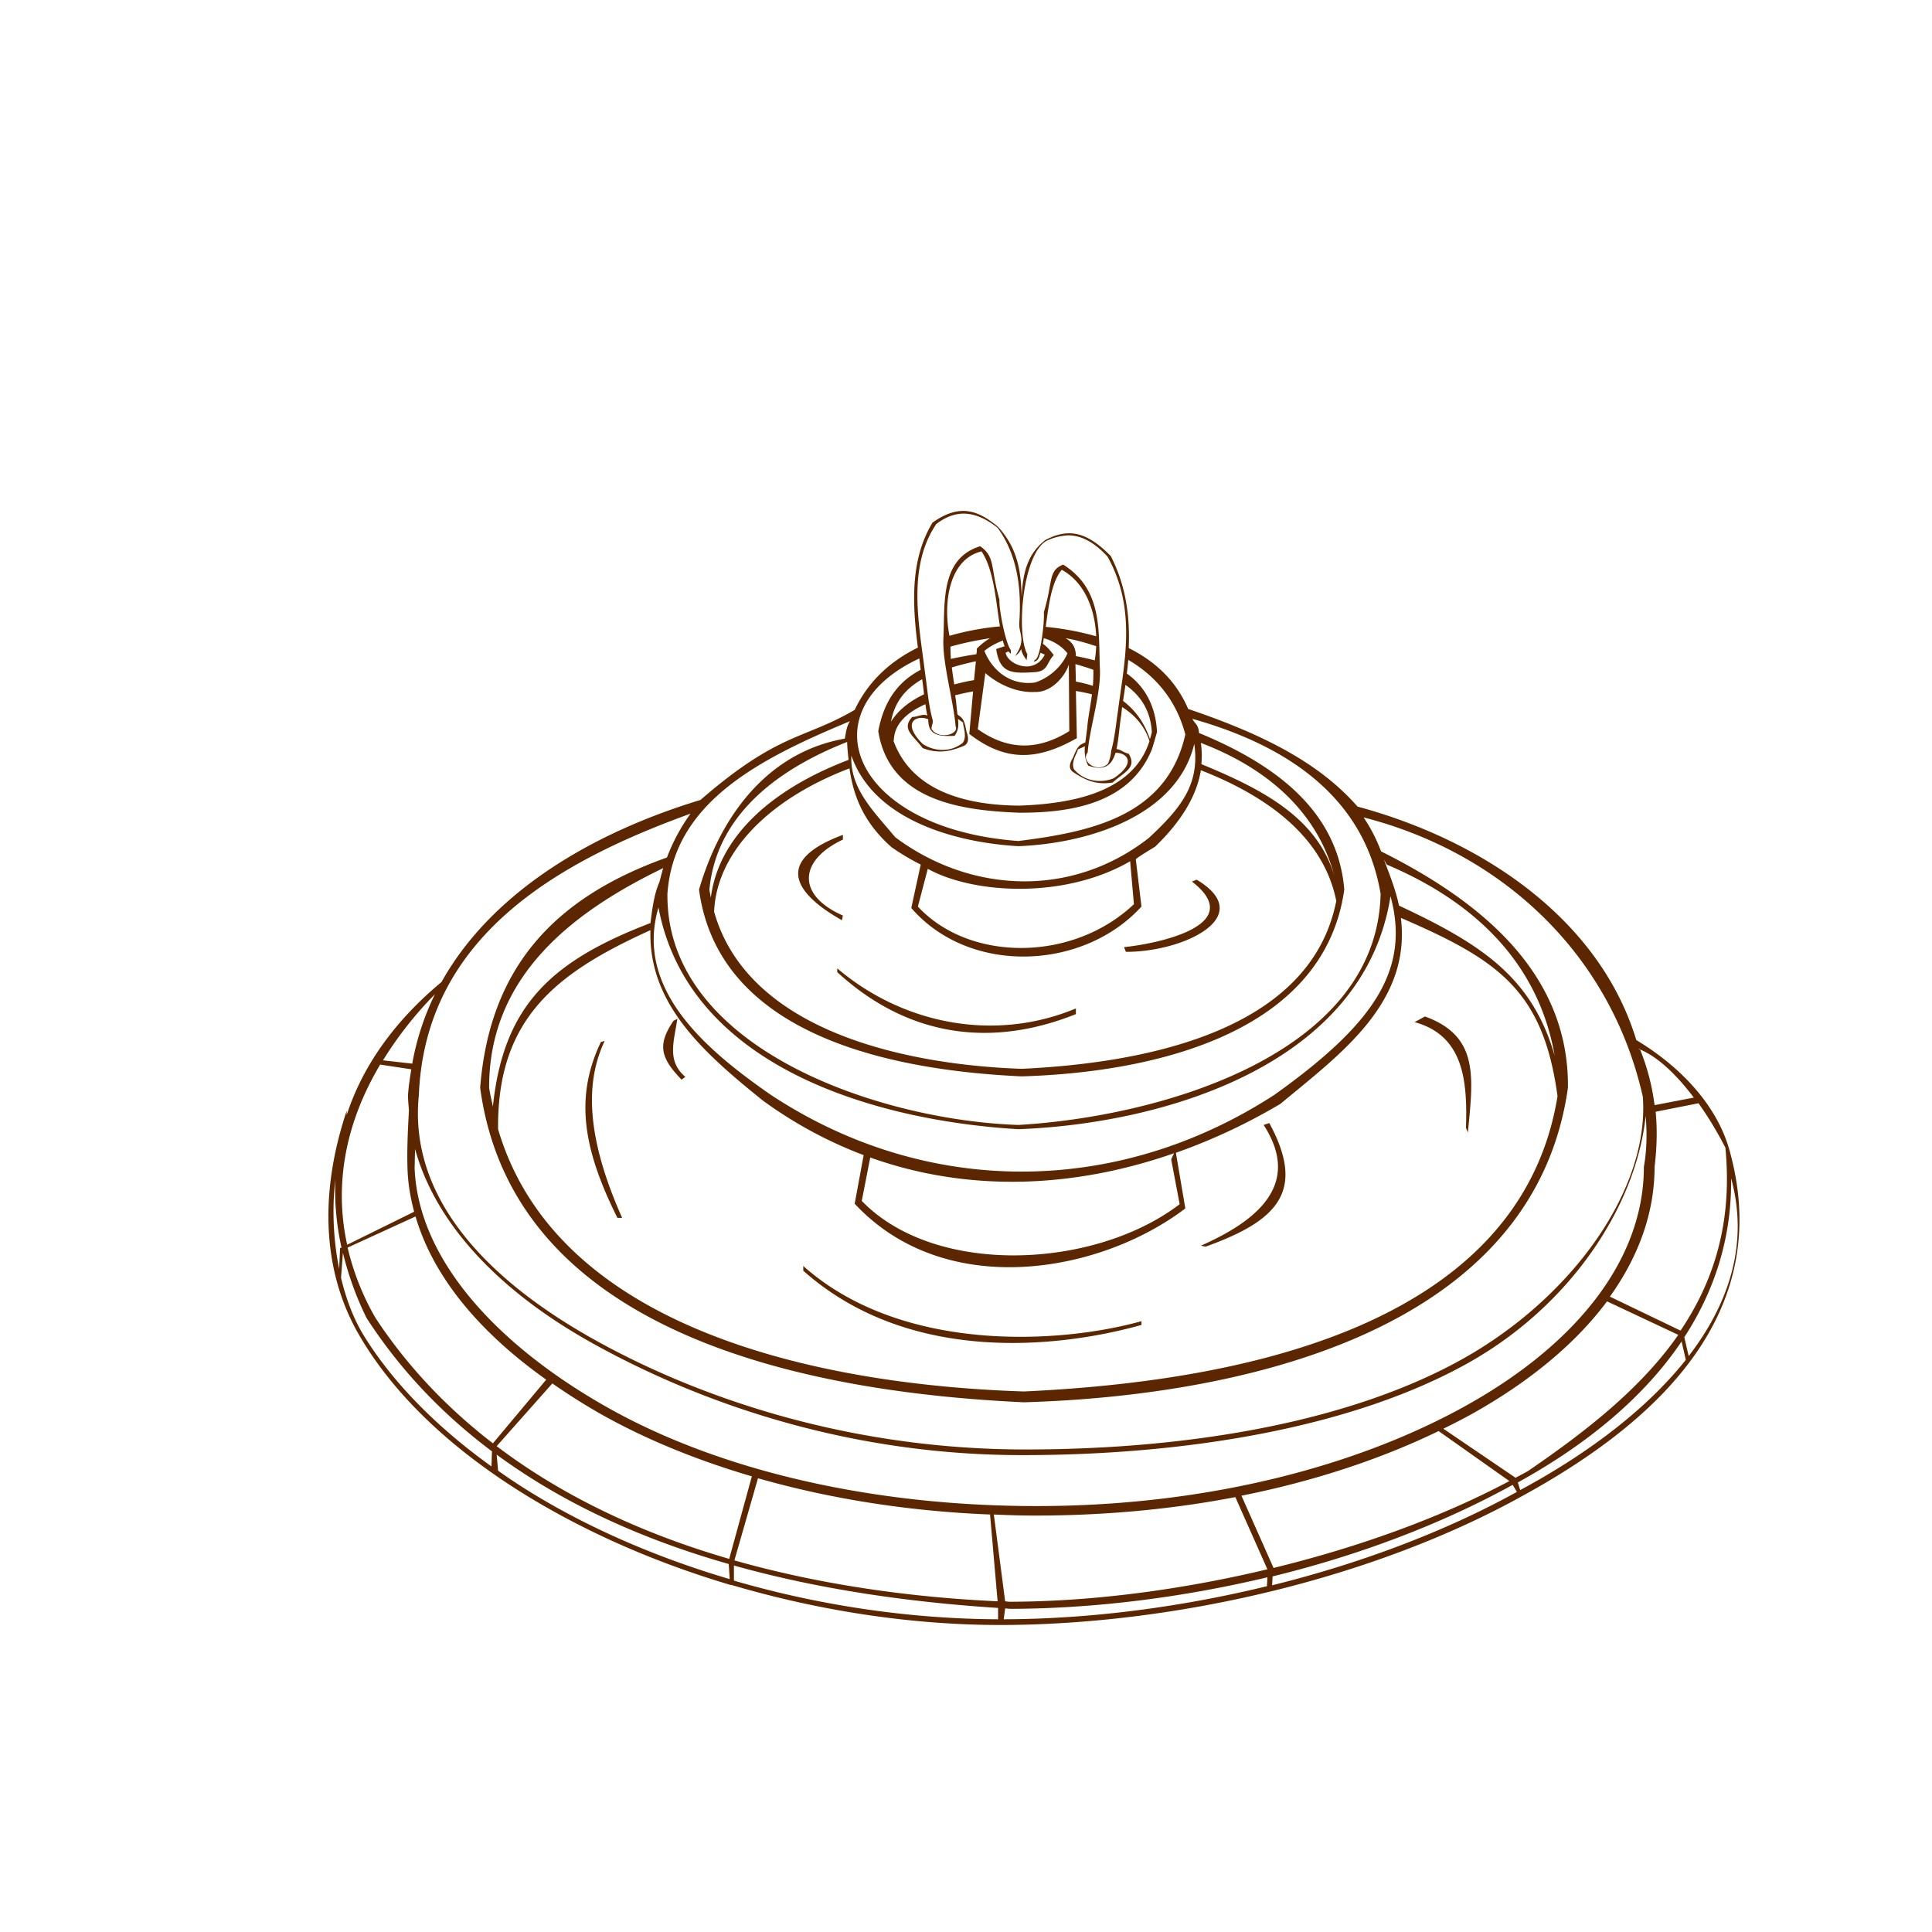 <svg xmlns="http://www.w3.org/2000/svg" viewBox="0 0 128 128" version="1.0"><path d="M63.469 33.875c-.531.075-1.09.324-1.688.75-1.5 2.477-1.332 5.431-.969 8.281-1.783.873-3.273 2.198-4.187 4.125-3.406 1.99-5.009 1.454-10.219 5.969-7.235 2.196-13.838 6.126-17.156 12.062-3.092 2.569-5.226 5.553-6.281 8.813v-.281c-1.992 5.974-1.383 11.01.781 14.781s5.682 7.172 10.062 10.031c4.208 2.744 9.206 5.004 14.563 6.594v.03l.063-.03c5.782 1.71 11.974 2.68 18.031 2.66 11.63-.05 24.625-3.15 34.311-8.504 8.55-4.668 16.95-11.88 13.78-23.031-.85-2.937-3.22-5.454-6.15-7.219-2.48-8.13-10.345-13.277-18.472-15.468-2.806-3.227-7.068-5.057-11.219-6.469-.811-1.9-2.23-3.183-3.938-4.031.082-1.979-.136-4.03-1.187-6.094-1.593-1.635-2.819-1.868-4.344-1.063-1.2.936-1.494 2.223-1.562 3.781-.042-1.733-.271-3.245-1.563-4.656-.953-.801-1.771-1.156-2.656-1.031zm.469.156c.672.027 1.378.325 2.156.938 1.333 1.823 1.59 4.102 1.437 6.281-.053.762.495 1.11-.281 2.219.193-.137.328-.287.406-.469.042.265.182.502.375.75-.029-.114.024-.203.031-.406-.744-1.343-.325-6.573 1.25-7.5a3.585 3.585 0 011.126-.344c.135-.015.275-.036.406-.031.918.03 1.738.552 2.531 1.406 1.977 3.539 1.083 7.126.687 10.281-.098.601-.206 1.766-.437 2.563a2.792 2.792 0 01-.219.875c-.669.65-1.833-.111-1.344-.75.121-1.553.869-3.855.813-5.469-.117-2.428.248-5.286-2.437-6.969-1.019.397-.664 1.137-1.282 3.156.062.508-.219 3.119-.594 3.157-.044.064-.041.051-.062.125.318-.094.311-.254.438-.594.093.034.178.076.281.125-.695 1.373-2.45.664-2.594-.125.065-.041.126-.066.187-.094.05.053.098.11.157.156v-.25c-.364-.437-.808-2.855-.75-3.312-.618-2.212-.263-2.847-1.281-3.562-2.686.842-2.321 3.796-2.438 6.187-.056 1.597.692 4.159.812 5.75.24.513-1.055.897-1.562.219-.117-.157.115-.403.031-.688-.26-.886-.364-2.207-.469-2.875-.395-3.278-1.258-7.141.719-10.062.605-.462 1.234-.714 1.907-.688zm1.093 2.5c.843 1.279.952 3.376 1.219 4.969a17.652 17.652 0 00-3.344.625c-.451-2.311.029-5.1 2.125-5.594zm5.313 1.219c1.538.843 2.206 2.646 2.281 4.406a18.937 18.937 0 00-3.344-.625c.192-1.375.365-2.94 1.063-3.781zm-4.75 4.531a4.593 4.593 0 00-.875.688c-.003.056 0 .103 0 .156l-.031.219c-.57.084-1.13.186-1.688.312-.024-.274-.026-.536-.031-.812.796-.234 1.666-.41 2.625-.563zm3.562 0c.62.184 1.168.504 1.563 1-.362.902-1.275 1.67-2.157 1.938-1.58.218-2.813-.763-3.343-2.094.354-.298.775-.512 1.219-.687.039.131.067.261.124.374L66 43c.241 1.647 1.071 1.625 2.562 1.531.896-.074.746-.587 1.25-1.125-.284-.393-.495-.603-.718-.75.023-.114.041-.253.062-.375zm1.438 0c.701.118 1.372.315 2.031.531a7.285 7.285 0 01-.094.938c-.413-.105-.83-.204-1.25-.281-.004-.603-.27-.959-.687-1.188zm-9.688 1.344c.034.249.06.504.094.75-1.577.824-2.453 2.158-2.812 4.063.722 4.569 5.39 5.262 9.343 5.406 3.801.019 7.389-.789 8.781-4.188.128-.377.227-.772.344-1.156-.094-1.818-.873-3.076-2-3.875.035-.305.07-.598.094-.906 1.779 1.04 3.165 2.626 3.781 4.937-1.207 5.41-6.248 6.46-11.062 7.063-10.947-.811-14.097-8.579-6.563-12.094zm3.75.187l-.125 1.25c-.447.066-.883.177-1.312.282-.051-.372-.11-.722-.157-1.125a19.753 19.753 0 011.594-.407zM71.25 44c.395.11.791.232 1.188.375.004.363-.002.711-.032 1.063a9.892 9.892 0 00-1.125-.282L71.25 44zm-.438.031l.032 4.407c-2.103 1.306-4.072 1.273-6.063-.126l.5-3.718c.753.662 2.009 1.324 3.281 1.25 1.053.047 1.978-.977 2.25-1.813zM61.094 45c.052.325.09.664.125 1-.913.434-1.684 1.014-2.188 1.812.25-1.354.987-2.189 2.063-2.812zm13.468.375c.954.667 1.665 1.648 1.75 3.125-.031.163-.081.316-.124.469-.393-1.147-1.008-1.944-1.782-2.531.051-.353.109-.705.156-1.063zm-3.281.406c.361.059.717.13 1.063.219-.098.818-.265 1.578-.313 2.219-.035.309-.083.637-.125.969-.402.172-.503.221-.812 1-.206.345-.334.684-.032.937.844.578 1.585.894 2.657.719.747-.687 1.632-.963 1.062-1.906-.354-.081-.553-.297-.812-.313.152-.669.189-1.487.312-2.219.026-.182.036-.378.063-.562.824.519 1.481 1.234 1.812 2.25-1.092 3.482-5.312 4.162-8.625 4.281-3.477-.025-7.115-.925-8.343-4.313h.031c.023-1.111.889-1.876 2.093-2.406.034.268.07.508.126.75-.319-.139-.574.084-1 .094-.745.812.09 1.241.687 2.062 1.016.385 1.809.244 2.75-.156.347-.187.29-.558.156-.937-.148-.816-.243-.883-.593-1.125-.041-.283-.065-.579-.094-.844-.01-.128-.047-.299-.063-.438.392-.091.786-.189 1.188-.25l-.25 2.813c2.491 1.929 4.612 1.698 7.125.281l-.063-3.125zm-10.25 1.781c.157-.003.32.03.469.094-.011 1.044.667 1.148 1.75 1.094.254-.399.269-.642.219-1.125.12.099.244.177.343.25-.048.157.301.904-.031 1.344-.974.76-2.107.447-2.656.062-1.157-1.163-.701-1.706-.094-1.719zM79 47.625c6.003 1.69 11.36 5.001 12.469 11.594-.236 10.666-14.641 14.769-24 15.312-9.33-.312-23.362-5.13-23.25-15.312.413-6.043 6.064-8.934 12.093-11.438-.227.332-.274.812-.343 1.157-4.966.87-8.17 4.913-9.657 10 1.32 9.859 13.186 11.999 21.376 12.374 8.238-.239 19.999-2.612 21.374-12.374-.443-5.458-4.973-8.457-9.624-10.376-.047-.599-.277-.592-.438-.937zm-22.875 1.531c.008.412.058.798.094 1.188-5.275 2.01-8.623 5.207-9.125 9.125-.034-.177-.068-.349-.094-.531.478-5.067 4.728-8.054 9.125-9.782zm23.437.063c4.234 1.616 7.667 4.422 8.844 8.812-1.166-3.932-4.918-5.796-8.812-7.406a5.978 5.978 0 00-.032-1.406zm-.437.062c.364 2.625-.794 4.188-3.031 6.25-5.136 3.999-11.812 3.644-16.782-.062-1.403-1.693-3.01-3.214-2.906-5.407 1.491 4.276 6.881 5.758 11.063 6 4.463-.169 10.485-1.913 11.656-6.781zm-7.25.157c-.03.421-.007.855.219 1.281 1.12.406 1.579-.066 1.812-.844.725-.019 1.444.639-.125 1.687-.614.269-1.82.345-2.625-.593-.239-.497.267-1.149.25-1.313.131-.06.316-.135.469-.218zm-15.594 1.468c.272 1.939.997 3.634 2.781 5.219A15.62 15.62 0 0061 57.281l-.625 2.875c3.851 4.455 11.385 4.152 15.25-.094l-.375-3.124c.021-.085.937-.632 1.281-.844 1.662-1.605 2.739-3.287 3.031-5.063 4.089 1.6 8.084 4.23 8.969 8.657-1.733 8.866-13.251 10.768-20.843 11.124-7.317-.251-18.091-2.339-20.376-10.406.156-3.866 3.518-7.42 8.969-9.5zm-10.531 3a12.441 12.441 0 00-1.562 2.906c-7.538 2.681-11.753 7.359-12.376 15.25 2.224 16.598 22.252 20.207 36.032 20.844 13.854-.413 33.726-4.405 36.036-20.844.08-7.719-5.984-12.46-12.38-15.656a10.932 10.932 0 00-1.156-2.25c9.261 2.374 16.386 9.122 18.496 18.5.46 6.094-4.64 13.294-11.934 17.375-7.298 4.082-17.792 6-28.968 6-11.177 0-21.02-3.122-28.344-7.156-7.6-4.186-12.52-9.695-11.844-16.313.423-10.585 9.323-15.511 18-18.656zm10.094 1.406c-4.335 1.608-3.527 3.703-.063 5.657l.063-.313c-3.039-1.328-2.967-3.628 0-5.031v-.313zm35.844 1.626l.187.343c5.936 2.513 10.065 6.604 11.125 12.657-1.49-5.154-4.771-7.352-10.312-9.938-.221-1.055-.629-2.056-1-3.062zm-16.813.124l.25 2.844c-4.07 3.844-10.9 3.835-14.313.156l.657-2.5c3.031 1.676 9.068 2.016 13.406-.5zm-30.937.438c-.087.315-.212.795-.25.938-.361.821-.476 1.805-.594 2.718-6.562 2.51-9.747 5.46-10.438 12.156-.084-.408-.19-.823-.25-1.25-.015-7.324 5.424-11.591 11.5-14.531.01-.03.023-.006.032-.031zm35.343.781l-.312.125c3.698 2.86-2.18 4.107-4.5 4.344l.125.312c3.808.016 8.757-2.347 4.687-4.781zm12.844 1.094c1.33 4.908-1.141 8.484-7.687 13.156-10.417 6.763-23.062 6.811-33.376 0-4.264-2.962-9.033-6.967-7.437-12.406 2.002 10.591 14.414 14.129 23.844 14.687 9.736-.364 22.924-4.314 24.656-15.437zm.687 1.437c6.466 2.792 9.428 4.81 10.378 11.813-2.55 15.721-22.123 18.95-35.346 19.563-12.575-.4-30.826-3.704-34.844-17.376-.078-7.406 3.948-10.399 10.094-13.187-.14 4.832 3.401 8.036 7.437 11.281a28.237 28.237 0 006.688 3.625l-.594 3.219c5.969 6.414 16.195 4.648 21.906.312l-.625-3.687a38.82 38.82 0 006.938-3.25c3.834-3.203 8.667-6.619 7.968-12.313zm-37.343 3.344v.25c4.606 4.224 10.082 5.074 15.812 2.782v-.376c-5.376 2.243-11.441 1.055-15.812-2.656zm-26.657 1.719a17.487 17.487 0 00-1.5 4.594l-1.937-.219a24.706 24.706 0 013.437-4.375zm65.594 1.469l-.687.375c3.313.898 3.496 4.01 3.406 7l.125.312c.363-3.698.741-6.389-2.844-7.687zm-49.531.156l-.25.125c-1.092 1.606-.858 2.462.531 3.906l.25-.187c-1.259-1.063-.735-2.387-.531-3.844zm-4.813 1.469l-.25.062c-1.759 3.681-1.173 7.115 1.094 11.657h.313c-1.964-4.423-2.729-8.43-1.157-11.719zm68.468.5l.13.031c0 .009-.01.022 0 .031 1.26.531 2.49 1.772 3.56 3.188l-2.6.5a14.845 14.845 0 00-.96-3.688c-.05-.017-.09-.046-.13-.062zm-83.342 1.062l2.062.313c-.09.557-.181 1.134-.219 1.718 0 .34.037.665.063 1-.076 1.327-.138 2.664-.094 3.938.036.946.196 1.873.438 2.781L23 82.469c-.922-4.217.017-8.296 2.188-11.938zm87.342 2.563c.7.974 1.3 2.012 1.78 2.937.48 4.927-.74 8.814-2.97 12.125l-4.68-2.25c1.89-2.647 2.96-5.543 2.96-8.594.15-1.248.19-2.459.07-3.656l2.84-.562zm-3.5.844c.09 1.062.09 2.164-.12 3.374 0 6.111-4.42 11.7-11.722 15.782-7.298 4.081-17.324 6.687-28.5 6.687-11.177 0-21.2-2.449-28.438-6.531s-12.548-9.761-12.781-15.875l.031-1.25c1.374 5.006 5.619 9.436 11.656 12.813 7.43 4.155 17.281 7.468 28.563 7.468s22.101-1.938 29.531-6.094c6.89-3.854 11.16-10.488 11.78-16.374zm-24.936.468l-.375.125c2.589 3.996-.544 6.398-4.157 8l.313.063c4.744-1.708 6.68-3.651 4.219-8.188zm-6.313 2l-.187.406.562 2.969c-5.631 4.301-16.193 4.813-21.062-.219l.562-2.874c6.527 2.334 13.52 2.026 20.125-.282zm36.909 1.656c1.19 4.351-.15 8.314-2.81 11.782l-.29-1.25c1.98-3.045 3.15-6.549 3.1-10.532zm-92.471.094c-.063 1.469.07 2.979.406 4.5l-.094.032-.062 1.374c-.39-1.94-.478-4.023-.25-5.906zm5.312 2.438c1.19 4.074 4.323 7.738 8.657 10.812l-3.532 4.219c-2.982-2.299-5.626-5.038-7.781-8.313a17.076 17.076 0 01-1.844-4.656l4.5-2.062zM22.719 83a20.912 20.912 0 001.562 4.312c2.277 3.53 5.111 6.444 8.313 8.844l-.032 1c-3.596-2.579-6.551-5.56-8.468-8.687-.657-1.071-1.165-2.398-1.5-3.813L22.719 83zm30.5.875v.313c6.915 6.153 16.733 5.181 22.406 3.593v-.25c-5.426 1.519-15.91 2.125-22.406-3.656zm53.251 2.344l4.72 2.219c-2.43 3.491-6.01 6.326-9.97 9.031-.27.15-.54.29-.81.437l-4.785-3.25a42.2 42.2 0 001.875-.968c3.79-2.118 6.86-4.637 8.97-7.469zm4.94 2.656l.28 1.219c-2.72 3.426-6.74 6.35-10.97 8.625l-.16-.5c.08-.041.15-.084.22-.125 4.32-2.41 8.1-5.464 10.63-9.219zm-74.816 2.781a42.088 42.088 0 003.218 2.032c2.929 1.651 6.302 3.037 10 4.124l-1.5 5.468c-5.579-1.62-10.875-4.035-15.406-7.468l3.688-4.156zm58.718 3.156L100 98.125c-4.548 2.415-9.968 4.375-15.625 5.755l-2.125-4.786c4.83-.963 9.249-2.434 13.062-4.282zm-62.406 1.563c4.548 3.338 9.824 5.665 15.375 7.245l.063 1c-5.216-1.54-10.089-3.71-14.156-6.37-.402-.262-.8-.541-1.188-.812l-.094-1.063zm17.313 1.563c4.672 1.335 9.858 2.182 15.375 2.402l.5 5.75c-5.745-.26-11.728-1.09-17.438-2.71l1.563-5.442zm50.001.437l.28.469-.06.031c-4.764 2.625-10.344 4.715-16.159 6.155l.031-.59c5.739-1.4 11.204-3.47 15.908-6.065zm-18.376.813l2.125 4.782c-5.697 1.36-11.605 2.14-17.063 2.15-.103 0-.209-.02-.312-.03l-.75-5.75c.909.04 1.824.07 2.75.07 4.641 0 9.093-.423 13.25-1.222zm-33.219 4.532c5.74 1.61 11.742 2.44 17.5 2.81v.75c-5.863-.02-11.878-.92-17.5-2.56v-1zm35.344.78l-.031.59c-5.751 1.4-11.714 2.17-17.376 2.19H66.5l.094-.72c.135.01.271.03.406.03 5.567-.02 11.382-.76 16.969-2.09z" fill="#5c2700"/></svg>
